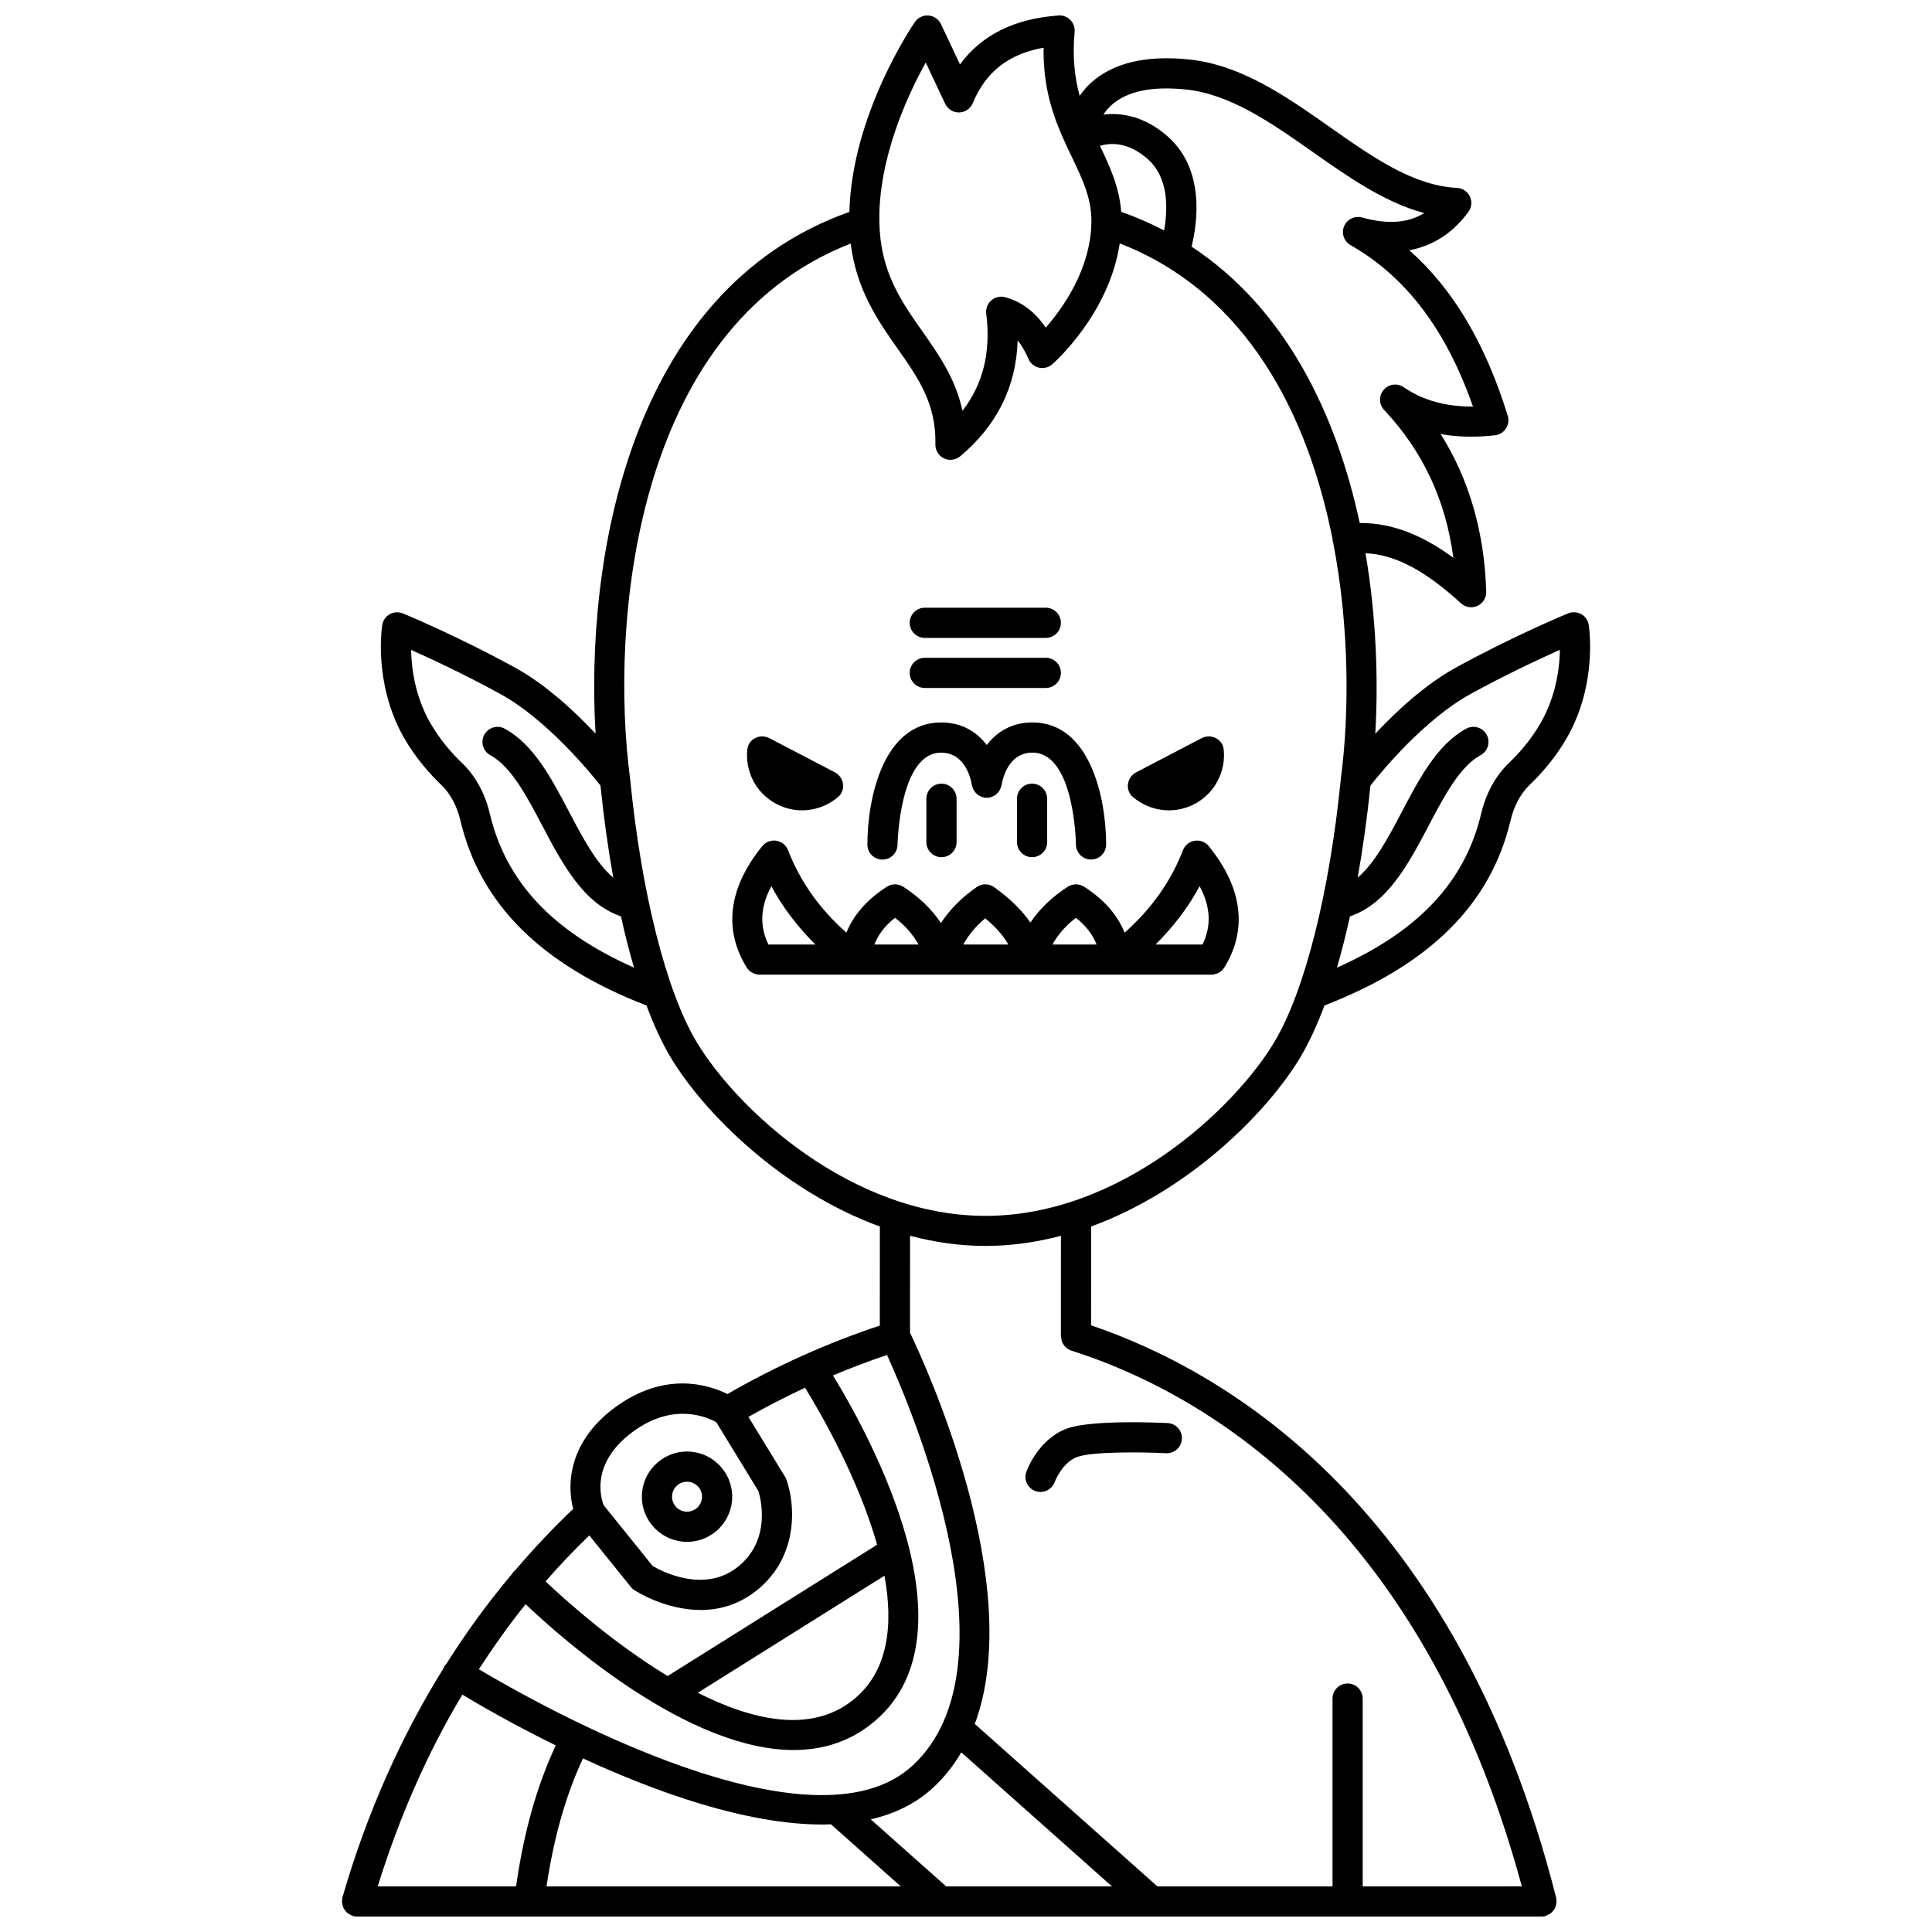 <?xml version="1.0" encoding="UTF-8"?>
<!-- Uploaded to: ICON Repo, www.svgrepo.com, Generator: ICON Repo Mixer Tools -->
<svg width="800px" height="800px" version="1.1" viewBox="144 144 512 512" xmlns="http://www.w3.org/2000/svg">
 <defs>
  <clipPath id="a">
   <path d="m234 148.09h332v503.81h-332z"/>
  </clipPath>
 </defs>
 <g clip-path="url(#a)">
  <path d="m488.56 424.26c2.289-3.809 4.438-8.465 6.434-13.801 27.902-10.789 44.066-26.832 49.324-49.043 0.914-3.879 2.688-7.152 5.113-9.473 2.781-2.66 6.773-7.016 9.965-12.684 7.984-14.18 5.734-29.02 5.633-29.645-0.191-1.211-0.926-2.262-1.996-2.863-1.07-0.59-2.352-0.668-3.484-0.203-0.602 0.25-14.863 6.176-29.816 14.422-8.184 4.516-15.793 11.633-21.266 17.469 0.824-14.066 0.301-30.809-2.59-47.828 7.789 0.34 15.773 4.543 25.293 13.266 0.75 0.691 1.723 1.051 2.703 1.051 0.562 0 1.133-0.117 1.664-0.363 1.465-0.668 2.379-2.148 2.332-3.75-0.469-15.75-4.516-29.75-12.066-41.789 4.457 0.809 9.277 0.918 14.406 0.32 1.18-0.137 2.238-0.793 2.887-1.789 0.652-0.992 0.824-2.227 0.473-3.359-5.891-19.133-14.477-33.613-26.078-43.879 7.531-1.387 12.508-5.852 15.66-10.176 0.863-1.188 1.008-2.75 0.375-4.078-0.633-1.328-1.941-2.199-3.41-2.269-11.59-0.574-22.309-8.109-33.656-16.09-11.508-8.09-23.406-16.461-37.199-17.93-11.438-1.215-20.227 0.852-26.113 6.137-1.234 1.113-2.188 2.297-3.023 3.484-1.297-4.734-1.965-10.168-1.336-16.93 0.109-1.172-0.305-2.328-1.125-3.168-0.82-0.84-1.973-1.297-3.141-1.191-11.664 0.816-20.418 5.172-26.121 12.961l-5.031-10.676c-0.613-1.297-1.863-2.168-3.289-2.281-1.445-0.117-2.809 0.539-3.617 1.715-0.707 1.027-16.695 24.562-17.375 50.328-58.93 20.949-69.949 93.305-67.258 138.27-5.465-5.832-13.066-12.934-21.238-17.441-14.953-8.25-29.215-14.176-29.816-14.422-1.133-0.465-2.41-0.391-3.484 0.203-1.066 0.598-1.805 1.652-1.996 2.863-0.102 0.625-2.352 15.465 5.633 29.648 3.191 5.66 7.176 10.02 9.961 12.676 2.43 2.324 4.199 5.598 5.117 9.477 5.262 22.207 21.422 38.254 49.324 49.043 1.996 5.34 4.144 9.992 6.434 13.801 8.668 14.445 29.27 35.227 55.406 44.77l-0.008 26.242c-13.934 4.637-27.496 10.723-40.395 18.152-4.789-2.391-16.531-6.309-29.945 3.66-12.039 8.953-12.684 20.207-10.922 26.777-5.445 5.164-10.57 10.633-15.43 16.336-0.09 0.074-0.199 0.105-0.285 0.188-0.188 0.184-0.281 0.418-0.43 0.629-6.371 7.559-12.219 15.578-17.551 24.047-0.117 0.141-0.273 0.227-0.367 0.383-0.09 0.141-0.102 0.301-0.172 0.445-11.406 18.297-20.457 38.605-26.91 60.902-0.055 0.188-0.02 0.371-0.047 0.559-0.023 0.18-0.105 0.348-0.105 0.547 0 0.082 0.039 0.152 0.047 0.23 0.016 0.285 0.09 0.539 0.164 0.809 0.062 0.238 0.117 0.477 0.223 0.695 0.113 0.23 0.27 0.418 0.426 0.629 0.156 0.207 0.297 0.41 0.488 0.582 0.18 0.164 0.391 0.277 0.605 0.406 0.234 0.145 0.465 0.289 0.727 0.379 0.074 0.027 0.133 0.09 0.211 0.113 0.367 0.105 0.738 0.156 1.109 0.156h0.004 313.91c0.324 0 0.656-0.039 0.988-0.121 0.105-0.027 0.18-0.102 0.281-0.137 0.262-0.09 0.488-0.207 0.719-0.344 0.219-0.129 0.434-0.25 0.621-0.418 0.191-0.168 0.344-0.359 0.5-0.559 0.16-0.203 0.312-0.402 0.43-0.637 0.113-0.215 0.176-0.445 0.242-0.684 0.078-0.27 0.145-0.527 0.164-0.812 0.008-0.102 0.059-0.188 0.059-0.289 0-0.168-0.074-0.312-0.098-0.477-0.02-0.172 0.02-0.336-0.023-0.508-26.355-103.81-87.336-139.51-123.25-151.7l0.008-26.191c26.129-9.547 46.73-30.324 55.398-44.773zm45.039-96.277c9.195-5.074 18.309-9.32 23.797-11.77-0.09 4.773-1.004 12.09-4.965 19.129-2.707 4.805-6.125 8.539-8.52 10.824-3.551 3.391-6.098 8.027-7.375 13.41-4.281 18.07-16.531 31.188-38.238 40.859 1.242-4.246 2.402-8.789 3.461-13.602 9.871-3.324 15.461-13.766 20.828-23.98 4.066-7.746 8.273-15.746 13.777-18.715 1.941-1.047 2.668-3.469 1.625-5.414-1.043-1.941-3.477-2.68-5.418-1.621-7.656 4.125-12.438 13.23-17.066 22.031-3.664 6.973-7.207 13.613-11.711 17.457 1.371-7.664 2.516-15.844 3.391-24.414 2.801-3.555 14.215-17.469 26.414-24.195zm-75.176-160.25c11.73 1.25 22.77 9.016 33.445 16.527 9.379 6.594 19.012 13.371 29.57 16.207-4.348 2.68-9.727 3.039-16.477 1.168-1.941-0.527-3.984 0.457-4.758 2.316-0.777 1.863-0.039 4.012 1.711 5.012 14.68 8.379 25.32 22.402 32.441 42.789-7.125 0.008-13.207-1.598-18.363-5.144-1.684-1.152-3.965-0.863-5.297 0.691-1.332 1.547-1.281 3.852 0.117 5.34 10.266 10.953 16.309 23.832 18.344 39.18-6.769-4.992-15.215-9.336-24.812-9.211-6.129-28.492-19.367-56.652-44.566-73.254 1.539-6.215 3.629-20.406-6.312-29.184-5.996-5.289-12.105-6.402-17.051-5.801 0.555-0.844 1.223-1.691 2.102-2.484 4.113-3.734 10.812-5.125 19.906-4.152zm-17.289 32.395c-0.52-6.644-3.086-12.152-5.633-17.477 2.879-0.855 7.516-1.039 12.664 3.504 5.715 5.043 5.293 13.609 4.332 18.918-3.578-1.875-7.359-3.523-11.363-4.945zm-51.805-39.566 5.152 10.941c0.672 1.43 2.113 2.332 3.711 2.297 1.582-0.039 2.996-1.004 3.598-2.465 3.445-8.285 9.469-13.031 18.773-14.695-0.168 11.078 2.793 18.895 5.938 25.688 0.004 0.012 0.012 0.023 0.016 0.035 0.52 1.125 1.043 2.227 1.559 3.301 2.82 5.883 5.25 10.957 5.156 17.246-0.18 12.387-7.543 22.707-12.098 27.922-2.844-4.203-6.449-6.91-10.766-8.07-1.281-0.355-2.66-0.031-3.664 0.848-1.004 0.871-1.508 2.188-1.34 3.512 1.262 10.156-0.801 18.648-6.301 25.75-1.809-8.516-6.269-14.867-10.621-21.055-5.731-8.152-11.145-15.855-11.402-28.91-0.34-16.855 7.453-33.613 12.289-42.344zm-115.54 199.02c-1.277-5.387-3.828-10.023-7.379-13.414-2.391-2.277-5.809-6.016-8.516-10.816-3.934-6.988-4.856-14.332-4.949-19.125 5.492 2.449 14.59 6.699 23.781 11.762 12.195 6.727 23.605 20.641 26.406 24.191 0.875 8.574 2.019 16.75 3.391 24.414-4.508-3.844-8.051-10.484-11.711-17.457-4.625-8.801-9.41-17.906-17.066-22.031-1.941-1.059-4.371-0.324-5.418 1.621-1.047 1.941-0.32 4.371 1.625 5.414 5.508 2.973 9.711 10.973 13.777 18.715 5.367 10.211 10.957 20.656 20.828 23.98 1.059 4.809 2.219 9.355 3.461 13.602-21.699-9.66-33.949-22.781-38.23-40.855zm54.832 60.574c-8.055-13.422-14.656-39.562-17.652-69.918-0.004-0.023-0.016-0.039-0.02-0.062-0.004-0.02 0.008-0.039 0.004-0.062-5.258-39.738 0.566-118.96 58.48-141.57 1.551 12.352 7.309 20.547 12.465 27.883 5.481 7.797 10.215 14.539 9.992 25.348-0.031 1.566 0.855 3.012 2.269 3.688 0.551 0.266 1.141 0.395 1.727 0.395 0.918 0 1.832-0.32 2.57-0.93 9.75-8.168 14.852-18.473 15.238-30.715 1.055 1.309 2.004 2.938 2.859 4.91 0.508 1.172 1.543 2.027 2.785 2.309 1.25 0.285 2.547-0.051 3.508-0.887 0.676-0.586 15.129-13.449 17.895-32.047 33.879 13.168 49.973 45.789 56.438 78.586 0.008 0.098-0.031 0.18-0.02 0.277 0.02 0.156 0.109 0.277 0.148 0.43 4.438 23 4.195 46.004 2.059 62.344-0.004 0.02 0.008 0.039 0.004 0.062-0.004 0.02-0.016 0.035-0.02 0.059-3 30.359-9.602 56.496-17.652 69.918-10.68 17.801-40.902 46.043-76.543 46.043-35.641-0.012-65.852-28.262-76.535-46.062zm66.121 223.76-19.977-17.77c6.309-1.465 11.969-4.164 16.613-8.48 2.977-2.766 5.383-5.898 7.379-9.273l39.934 35.527h-43.949zm-128.21-50.82c4.676 2.812 13.594 7.969 24.742 13.453-5.031 10.797-8.484 23.102-10.512 37.367h-36.672c5.727-18.352 13.16-35.371 22.441-50.82zm31.961 16.895c19.262 8.887 43.195 17.527 63.469 17.527 0.754 0 1.496-0.043 2.238-0.07l18.508 16.465h-93.871c1.93-12.969 5.106-24.145 9.656-33.922zm87.445 1.816c-26.605 24.742-98.344-15.512-115.04-25.441 3.891-5.957 7.961-11.754 12.398-17.234 10.258 9.73 43.074 38.641 71.035 38.641 7.273-0.004 14.227-1.961 20.355-6.727 29.504-22.93-0.48-77.098-9.945-92.543 4.723-1.984 9.492-3.797 14.324-5.422 6.984 15.332 35.164 82.422 6.871 108.73zm-16.152-17.074c-11.082 8.617-26.375 5.195-40.867-2.133l49.473-31.02c2.402 13.156 1.062 25.637-8.605 33.152zm-58.191-71.219c10.805-8.039 19.848-3.957 22.234-2.606l11.16 18.246c0.621 2.023 3.461 13.023-5.519 20.133-8.84 6.992-20.016 1.176-22.512-0.289l-12.992-16.121c-0.828-2.195-3.344-11.207 7.629-19.363zm-11.426 27.383 11 13.652c0.266 0.328 0.574 0.613 0.926 0.84 0.484 0.316 8.234 5.273 17.582 5.273 4.754 0 9.926-1.285 14.758-5.109 11.484-9.09 10.227-23.246 7.961-29.469-0.094-0.25-0.207-0.488-0.344-0.715l-9.711-15.879c4.914-2.773 9.918-5.359 15.008-7.727 4.117 6.684 14.082 23.941 19.098 41.598l-55.516 34.805c-14.422-8.746-27.012-20.031-32.359-25.082 3.699-4.215 7.555-8.289 11.598-12.188zm125.03-52.777c0 1.695 1.031 3.269 2.731 3.809 33.324 10.59 92.598 43.133 119.37 141.98l-42.172 0.004v-49.77c0-2.211-1.793-4-4-4s-4 1.789-4 4v49.77h-46.402l-48.395-43.051c13.781-37.066-13.285-95.613-17.168-103.67l0.008-25.691c6.426 1.684 13.105 2.684 19.992 2.684 6.887 0 13.566-0.996 19.992-2.68l-0.008 26.609z"/>
 </g>
 <path d="m349.81 357.09c5.484 2.859 11.953 1.895 16.352-1.938 2.074-1.809 1.531-5.199-0.906-6.473l-17.387-9.07c-2.438-1.273-5.531 0.227-5.824 2.961-0.629 5.805 2.277 11.66 7.766 14.52z"/>
 <path d="m460.52 357.09c5.484-2.859 8.395-8.715 7.766-14.516-0.297-2.734-3.387-4.234-5.824-2.961l-17.387 9.07c-2.438 1.273-2.981 4.668-0.906 6.473 4.402 3.828 10.867 4.797 16.352 1.934z"/>
 <path d="m389.08 326.32h32.07c2.207 0 4-1.789 4-4 0-2.211-1.793-4-4-4h-32.07c-2.207 0-4 1.789-4 4 0 2.215 1.793 4 4 4z"/>
 <path d="m389.08 313.05h32.07c2.207 0 4-1.789 4-4 0-2.211-1.793-4-4-4h-32.07c-2.207 0-4 1.789-4 4 0 2.211 1.793 4 4 4z"/>
 <path d="m465.05 402.3h0.008c0.473 0 0.93-0.117 1.375-0.277 0.102-0.035 0.195-0.066 0.293-0.113 0.402-0.188 0.785-0.43 1.113-0.75 0.047-0.047 0.082-0.109 0.129-0.156 0.172-0.184 0.344-0.367 0.48-0.586 4.356-7.004 7.176-18.273-4.117-32.184-0.898-1.109-2.312-1.645-3.723-1.43-1.406 0.223-2.59 1.176-3.106 2.504-3.25 8.355-8.355 15.543-15.469 21.855-1.898-4.707-5.461-8.793-10.734-12.176-1.32-0.844-3.012-0.836-4.332 0.008-4.188 2.707-7.473 5.891-9.898 9.488-2.234-3.242-5.41-6.356-9.609-9.375-1.375-0.992-3.223-1.008-4.613-0.039-4.016 2.781-7.164 5.981-9.492 9.539-2.434-3.652-5.754-6.879-9.984-9.613-1.316-0.848-3.008-0.855-4.332-0.008-5.273 3.379-8.836 7.465-10.734 12.172-7.113-6.312-12.223-13.5-15.469-21.855-0.516-1.328-1.699-2.277-3.106-2.504-1.414-0.211-2.828 0.324-3.723 1.43-11.297 13.91-8.473 25.18-4.117 32.184 0.137 0.219 0.312 0.402 0.48 0.586 0.047 0.051 0.078 0.109 0.129 0.156 0.328 0.32 0.707 0.562 1.113 0.75 0.098 0.043 0.191 0.074 0.293 0.113 0.445 0.164 0.902 0.277 1.375 0.277h0.008 119.76zm-3.144-23.457c2.934 5.477 3.172 10.516 0.781 15.457h-12.449c4.719-4.703 8.676-9.836 11.668-15.457zm-32.777 8.391c2.699 2.109 4.461 4.469 5.484 7.07h-11.715c1.477-2.609 3.496-4.977 6.231-7.07zm-24.027 0.137c2.84 2.32 4.801 4.617 6.106 6.934h-11.926c1.391-2.516 3.273-4.836 5.82-6.934zm-23.906-0.137c2.734 2.094 4.754 4.457 6.231 7.07h-11.715c1.02-2.602 2.781-4.961 5.484-7.07zm-32.777-8.391c2.992 5.621 6.949 10.75 11.668 15.457h-12.449c-2.391-4.941-2.156-9.977 0.781-15.457z"/>
 <path d="m377.86 371.8c2.207 0 4-1.789 4-4 0-0.242 0.496-24.336 11.539-24.336 6.707 0 8.012 7.672 8.141 8.547 0.012 0.09 0.062 0.156 0.082 0.238 0.055 0.277 0.16 0.523 0.273 0.777 0.102 0.227 0.188 0.453 0.324 0.652 0.145 0.211 0.32 0.379 0.504 0.562 0.184 0.18 0.352 0.359 0.566 0.504 0.203 0.137 0.43 0.223 0.656 0.324 0.25 0.109 0.496 0.211 0.773 0.266 0.09 0.02 0.16 0.074 0.25 0.09 0.184 0.023 0.352-0.035 0.531-0.035 0.18 0 0.348 0.059 0.531 0.035 0.094-0.012 0.164-0.066 0.25-0.09 0.266-0.055 0.5-0.152 0.746-0.258 0.242-0.105 0.48-0.195 0.691-0.344 0.199-0.137 0.359-0.305 0.531-0.473 0.195-0.191 0.383-0.371 0.535-0.602 0.133-0.195 0.219-0.414 0.316-0.641 0.113-0.258 0.215-0.508 0.273-0.789 0.02-0.09 0.074-0.16 0.09-0.25 0.047-0.348 1.223-8.527 8.137-8.527 11.184 0 11.539 24.094 11.539 24.34 0.004 2.207 1.793 3.996 4 3.996h0.004c2.207-0.004 3.996-1.793 3.996-4 0-12.008-4.113-32.332-19.535-32.332-5.68 0-9.559 2.668-12.098 5.981-2.539-3.316-6.422-5.981-12.098-5.981-15.422 0-19.535 20.324-19.535 32.332-0.012 2.223 1.773 4.012 3.984 4.012z"/>
 <path d="m389.5 355.68v11.484c0 2.211 1.793 4 4 4 2.207 0 4-1.789 4-4v-11.484c0-2.211-1.793-4-4-4-2.207 0.004-4 1.789-4 4z"/>
 <path d="m413.51 355.68v11.484c0 2.211 1.793 4 4 4s4-1.789 4-4v-11.484c0-2.211-1.793-4-4-4-2.211 0.004-4 1.789-4 4z"/>
 <path d="m326.07 552.61c6.602 0 11.973-5.371 11.973-11.973 0-6.598-5.371-11.969-11.973-11.969-6.602 0-11.973 5.371-11.973 11.969 0.004 6.602 5.375 11.973 11.973 11.973zm0-15.941c2.191 0 3.973 1.781 3.973 3.969 0 2.191-1.785 3.973-3.973 3.973-2.191 0-3.973-1.785-3.973-3.973-0.004-2.191 1.785-3.969 3.973-3.969z"/>
 <path d="m415.98 534.07c-0.73 2.074 0.355 4.34 2.422 5.082 0.445 0.16 0.898 0.234 1.344 0.234 1.637 0 3.172-1.016 3.766-2.637 0.02-0.055 1.941-5.215 6.035-6.672 3.828-1.363 16.434-1.316 23.48-0.961 2.125 0.129 4.082-1.582 4.191-3.793 0.113-2.207-1.586-4.082-3.793-4.195-2.027-0.102-19.996-0.922-26.562 1.414-7.711 2.75-10.754 11.164-10.883 11.527z"/>
</svg>